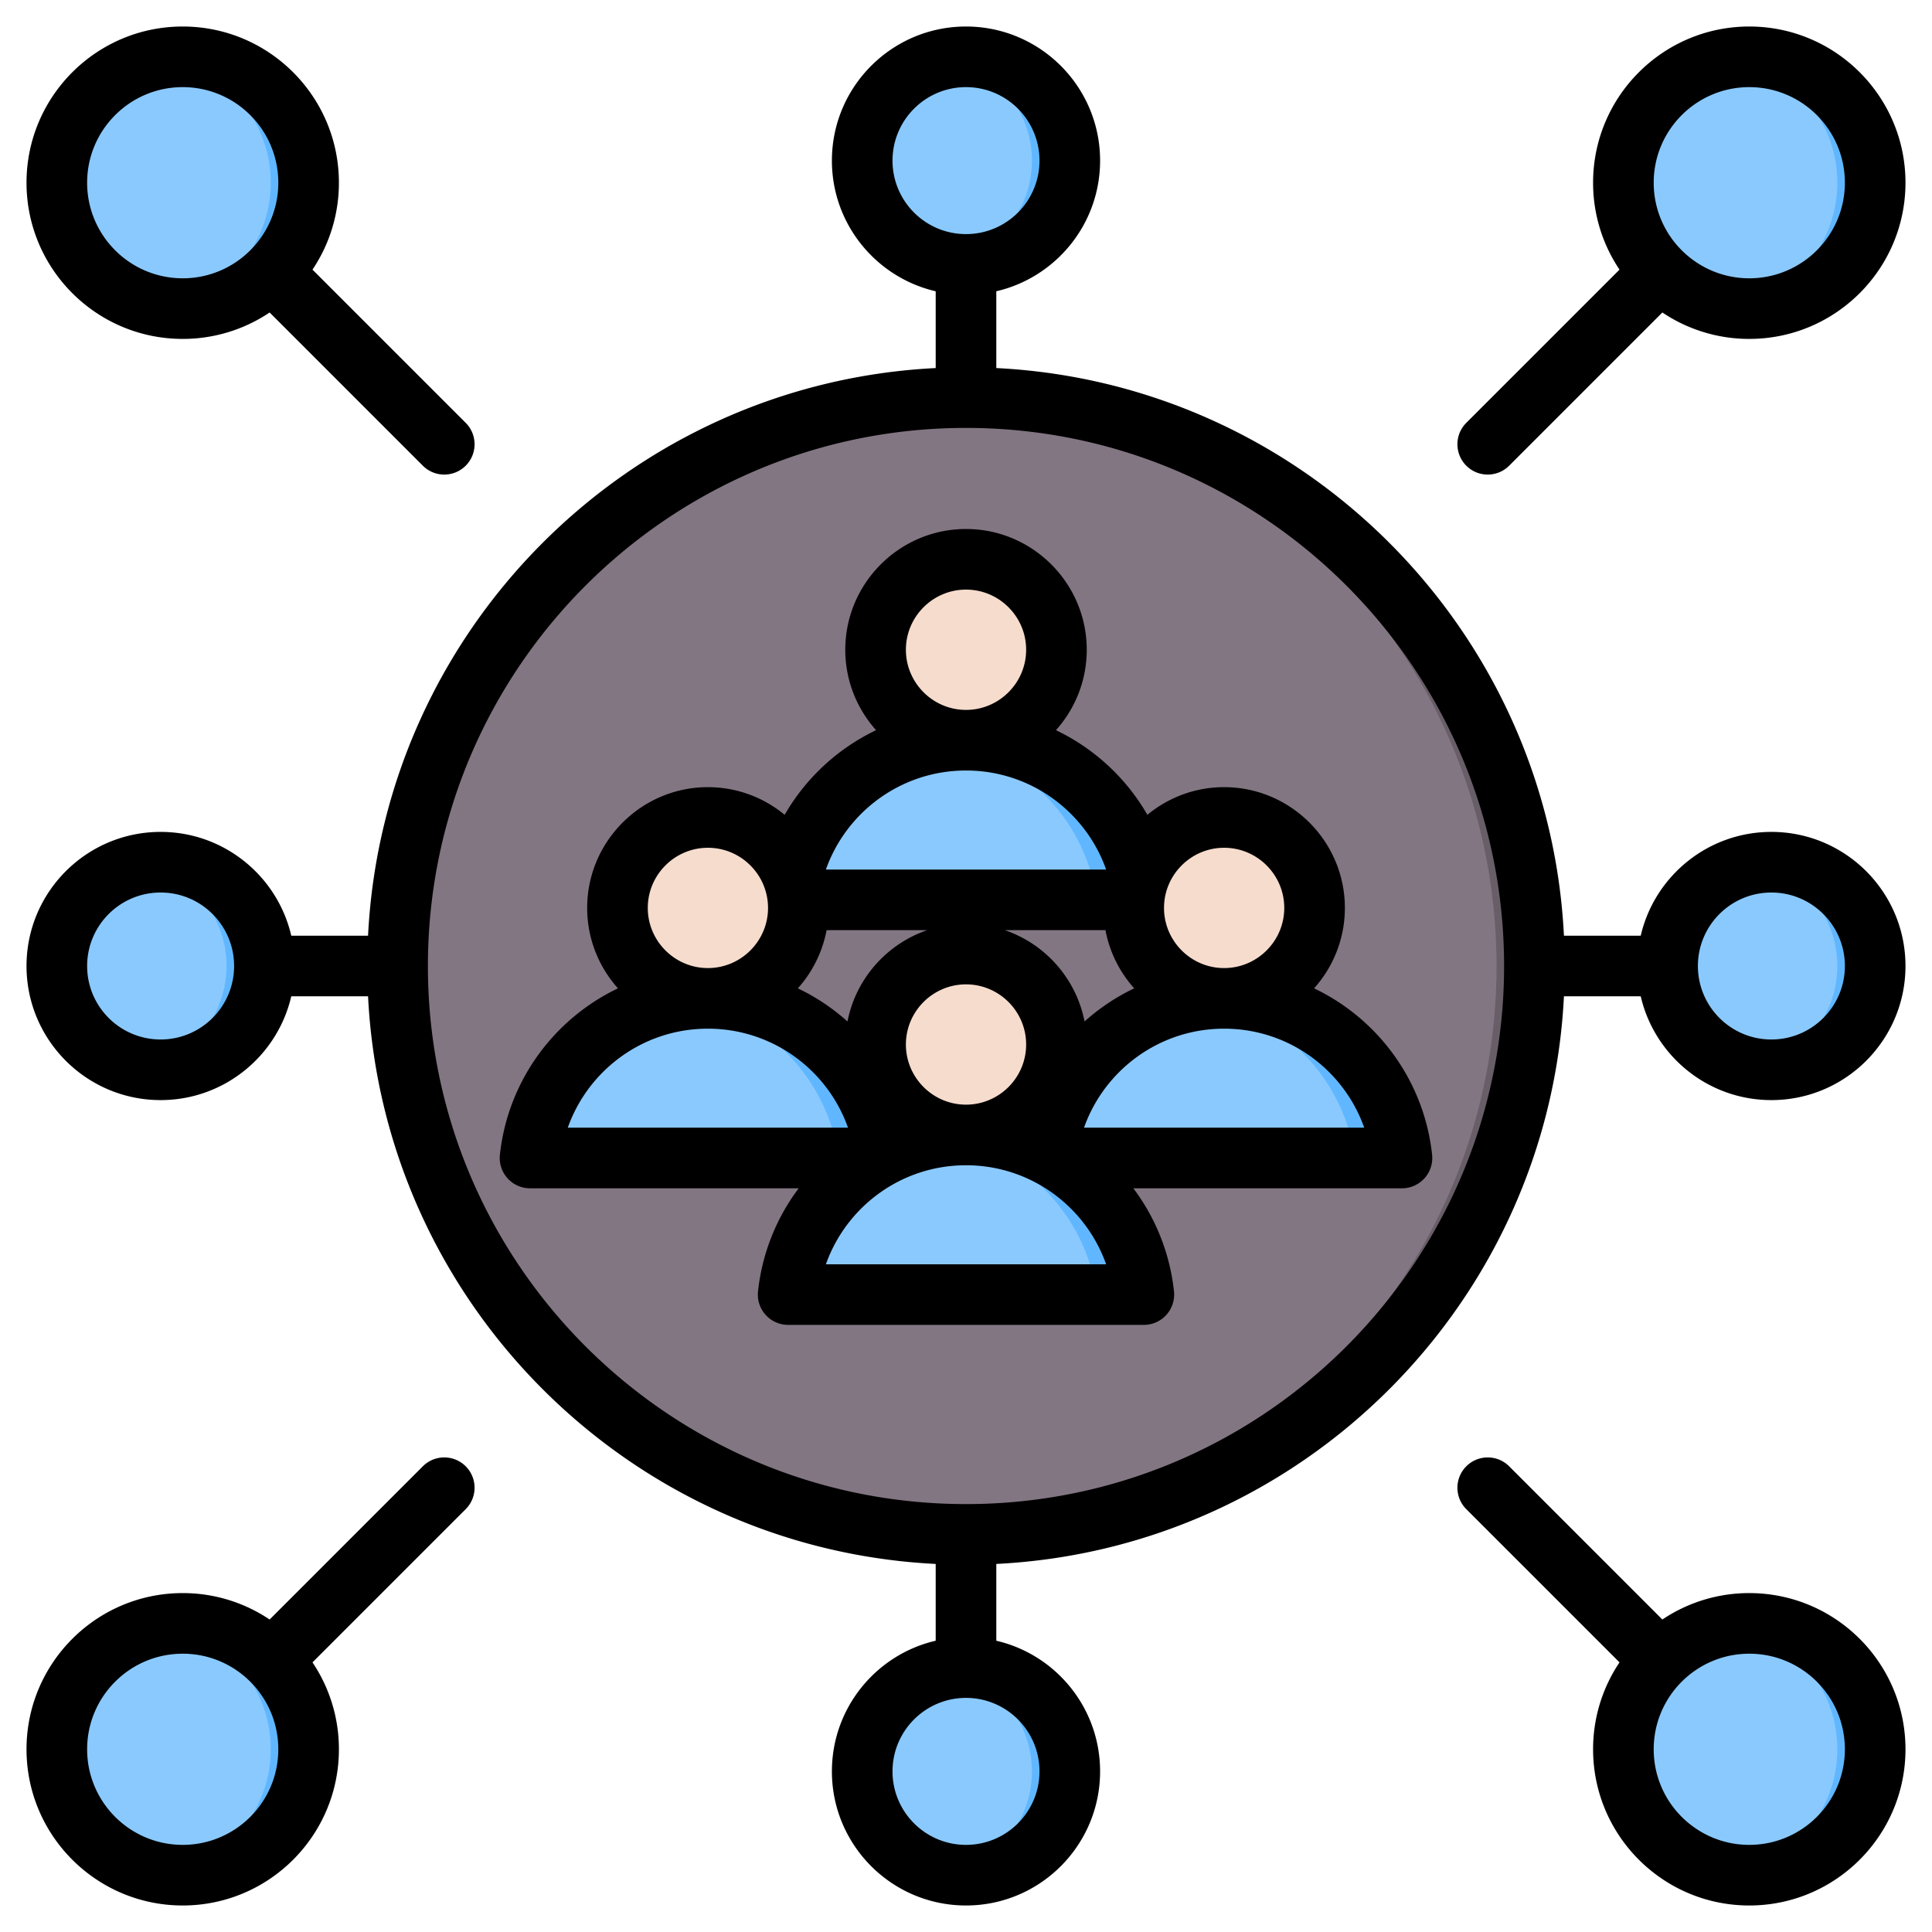 <svg xmlns="http://www.w3.org/2000/svg" version="1.1" xmlns:xlink="http://www.w3.org/1999/xlink" width="512" height="512" x="0" y="0" viewBox="0 0 510 510" style="enable-background:new 0 0 512 512" xml:space="preserve" fill-rule="evenodd" class=""><g><circle cx="255" cy="255" r="150.041" fill="#837683" opacity="1" data-original="#837683" class=""></circle><path fill="#685e68" d="M250 105.041a151 151 0 0 1 5-.082c82.81 0 150.041 67.231 150.041 150.041S337.81 405.041 255 405.041a151 151 0 0 1-5-.082c80.499-2.641 145.041-68.822 145.041-149.959S330.499 107.682 250 105.041z" opacity="1" data-original="#685e68"></path><path fill="#8ac9fe" d="M214.93 238.949h80.137c2.246 0 4.172-.966 5.509-2.766s1.714-3.931 1.062-6.074c-6.039-20.033-24.632-34.626-46.636-34.626-22.005 0-40.603 14.593-46.643 34.626-.646 2.143-.274 4.274 1.063 6.074s3.268 2.766 5.508 2.766z" opacity="1" data-original="#8ac9fe"></path><path fill="#60b7ff" d="M295.067 238.949c2.246 0 4.172-.966 5.509-2.766s1.714-3.931 1.062-6.074c-6.039-20.033-24.632-34.626-46.636-34.626-2.332 0-4.623.166-6.863.48 18.936 2.674 34.375 16.233 39.775 34.146.651 2.143.28 4.274-1.057 6.074-1.338 1.8-3.269 2.766-5.509 2.766z" opacity="1" data-original="#60b7ff"></path><path fill="#f6dccd" d="M255.002 195.48c13.564 0 24.626-11.062 24.626-24.627 0-13.564-11.062-24.626-24.626-24.626-13.565 0-24.627 11.062-24.627 24.626 0 13.565 11.062 24.627 24.627 24.627z" opacity="1" data-original="#f6dccd"></path><path fill="#f1cbbc" d="M255.002 146.227c13.599 0 24.626 11.027 24.626 24.626 0 13.605-11.027 24.627-24.626 24.627-1.166 0-2.315-.08-3.434-.234 11.976-1.674 21.198-11.953 21.198-24.393 0-12.433-9.222-22.718-21.198-24.386a25.044 25.044 0 0 1 3.434-.24z" opacity="1" data-original="#f1cbbc"></path><path fill="#8ac9fe" d="M283.066 307.098h80.138c2.245 0 4.171-.966 5.508-2.766s1.714-3.931 1.063-6.074c-6.04-20.033-24.633-34.626-46.637-34.626s-40.603 14.593-46.643 34.626c-.645 2.143-.274 4.274 1.063 6.074s3.269 2.766 5.508 2.766z" opacity="1" data-original="#8ac9fe"></path><path fill="#60b7ff" d="M363.204 307.098c2.245 0 4.171-.966 5.508-2.766s1.714-3.931 1.063-6.074c-6.04-20.033-24.633-34.626-46.637-34.626a49.4 49.4 0 0 0-6.862.48c18.935 2.674 34.374 16.233 39.774 34.146.651 2.143.28 4.274-1.057 6.074s-3.268 2.766-5.508 2.766z" opacity="1" data-original="#60b7ff"></path><path fill="#f6dccd" d="M323.138 263.63c13.565 0 24.627-11.063 24.627-24.627 0-13.565-11.062-24.627-24.627-24.627s-24.627 11.062-24.627 24.627c0 13.564 11.062 24.627 24.627 24.627z" opacity="1" data-original="#f6dccd"></path><path fill="#f1cbbc" d="M323.138 214.376c13.599 0 24.627 11.028 24.627 24.627 0 13.604-11.028 24.627-24.627 24.627-1.166 0-2.314-.08-3.434-.235 11.976-1.674 21.198-11.953 21.198-24.392 0-12.434-9.222-22.719-21.198-24.387 1.12-.154 2.268-.24 3.434-.24z" opacity="1" data-original="#f1cbbc"></path><path fill="#8ac9fe" d="M146.794 307.098h80.137c2.246 0 4.171-.966 5.508-2.766s1.714-3.931 1.063-6.074c-6.04-20.033-24.633-34.626-46.637-34.626s-40.603 14.593-46.642 34.626c-.646 2.143-.274 4.274 1.063 6.074s3.268 2.766 5.508 2.766z" opacity="1" data-original="#8ac9fe"></path><path fill="#60b7ff" d="M226.931 307.098c2.246 0 4.171-.966 5.508-2.766s1.714-3.931 1.063-6.074c-6.04-20.033-24.633-34.626-46.637-34.626a49.41 49.41 0 0 0-6.862.48c18.936 2.674 34.375 16.233 39.774 34.146.652 2.143.28 4.274-1.057 6.074s-3.268 2.766-5.508 2.766z" opacity="1" data-original="#60b7ff"></path><path fill="#f6dccd" d="M186.865 263.63c13.565 0 24.627-11.063 24.627-24.627 0-13.565-11.062-24.627-24.627-24.627s-24.627 11.062-24.627 24.627c0 13.564 11.062 24.627 24.627 24.627z" opacity="1" data-original="#f6dccd"></path><path fill="#f1cbbc" d="M186.865 214.376c13.599 0 24.627 11.028 24.627 24.627 0 13.604-11.028 24.627-24.627 24.627-1.165 0-2.314-.08-3.434-.235 11.977-1.674 21.199-11.953 21.199-24.392 0-12.434-9.222-22.719-21.199-24.387 1.12-.154 2.269-.24 3.434-.24z" opacity="1" data-original="#f1cbbc"></path><path fill="#8ac9fe" d="M214.93 343.153h80.137c2.246 0 4.172-.966 5.509-2.765 1.337-1.8 1.714-3.932 1.062-6.074-6.039-20.033-24.632-34.627-46.636-34.627-22.005 0-40.603 14.594-46.643 34.627-.646 2.142-.274 4.274 1.063 6.074 1.337 1.799 3.268 2.765 5.508 2.765z" opacity="1" data-original="#8ac9fe"></path><path fill="#60b7ff" d="M295.067 343.153c2.246 0 4.172-.966 5.509-2.765 1.337-1.8 1.714-3.932 1.062-6.074-6.039-20.033-24.632-34.627-46.636-34.627-2.332 0-4.623.166-6.863.48 18.936 2.675 34.375 16.234 39.775 34.147.651 2.142.28 4.274-1.057 6.074-1.338 1.799-3.269 2.765-5.509 2.765z" opacity="1" data-original="#60b7ff"></path><path fill="#f6dccd" d="M255.002 299.685c13.564 0 24.626-11.062 24.626-24.627s-11.062-24.627-24.626-24.627c-13.565 0-24.627 11.062-24.627 24.627s11.062 24.627 24.627 24.627z" opacity="1" data-original="#f6dccd"></path><path fill="#f1cbbc" d="M255.002 250.431c13.599 0 24.626 11.028 24.626 24.627 0 13.605-11.027 24.627-24.626 24.627-1.166 0-2.315-.08-3.434-.234 11.976-1.675 21.198-11.954 21.198-24.393 0-12.433-9.222-22.718-21.198-24.387a25.203 25.203 0 0 1 3.434-.24z" opacity="1" data-original="#f1cbbc"></path><path fill="#8ac9fe" d="M461.768 15C480.109 15 495 29.891 495 48.232s-14.891 33.232-33.232 33.232-33.232-14.891-33.232-33.232S443.427 15 461.768 15zm0 413.536c18.341 0 33.232 14.891 33.232 33.232S480.109 495 461.768 495s-33.232-14.891-33.232-33.232 14.891-33.232 33.232-33.232zm-413.536 0c18.341 0 33.232 14.891 33.232 33.232S66.573 495 48.232 495 15 480.109 15 461.768s14.891-33.232 33.232-33.232zm0-413.536c18.341 0 33.232 14.891 33.232 33.232S66.573 81.464 48.232 81.464 15 66.573 15 48.232 29.891 15 48.232 15zM255 15c15.122 0 27.398 12.277 27.398 27.398 0 15.122-12.276 27.399-27.398 27.399s-27.398-12.277-27.398-27.399C227.602 27.277 239.878 15 255 15zm212.602 212.602C482.723 227.602 495 239.878 495 255s-12.277 27.398-27.398 27.398c-15.122 0-27.399-12.276-27.399-27.398s12.277-27.398 27.399-27.398zM255 440.203c15.122 0 27.398 12.277 27.398 27.399C282.398 482.723 270.122 495 255 495s-27.398-12.277-27.398-27.398c0-15.122 12.276-27.399 27.398-27.399zM42.398 227.602c15.122 0 27.399 12.276 27.399 27.398s-12.277 27.398-27.399 27.398C27.277 282.398 15 270.122 15 255s12.277-27.398 27.398-27.398z" opacity="1" data-original="#8ac9fe"></path><path fill="#60b7ff" d="M456.768 15.374a33.513 33.513 0 0 1 5-.374C480.109 15 495 29.891 495 48.232s-14.891 33.232-33.232 33.232c-1.699 0-3.369-.128-5-.374C472.741 78.675 485 64.874 485 48.232s-12.259-30.443-28.232-32.858zm0 413.536a33.513 33.513 0 0 1 5-.374c18.341 0 33.232 14.891 33.232 33.232S480.109 495 461.768 495c-1.699 0-3.369-.128-5-.374C472.741 492.211 485 478.41 485 461.768s-12.259-30.443-28.232-32.858zm-413.536 0a33.513 33.513 0 0 1 5-.374c18.341 0 33.232 14.891 33.232 33.232S66.573 495 48.232 495c-1.699 0-3.369-.128-5-.374 15.973-2.415 28.232-16.216 28.232-32.858s-12.259-30.443-28.232-32.858zm0-413.536a33.513 33.513 0 0 1 5-.374c18.341 0 33.232 14.891 33.232 33.232S66.573 81.464 48.232 81.464c-1.699 0-3.369-.128-5-.374 15.973-2.415 28.232-16.216 28.232-32.858S59.205 17.789 43.232 15.374zM250 15.456a27.553 27.553 0 0 1 5-.456c15.122 0 27.398 12.277 27.398 27.398 0 15.122-12.276 27.399-27.398 27.399-1.707 0-3.379-.157-5-.456 12.738-2.353 22.398-13.528 22.398-26.943 0-13.414-9.66-24.589-22.398-26.942zm212.602 212.602c1.621-.3 3.292-.456 5-.456C482.723 227.602 495 239.878 495 255s-12.277 27.398-27.398 27.398c-1.708 0-3.379-.156-5-.456C475.339 279.59 485 268.414 485 255s-9.661-24.59-22.398-26.942zM250 440.659a27.553 27.553 0 0 1 5-.456c15.122 0 27.398 12.277 27.398 27.399C282.398 482.723 270.122 495 255 495c-1.707 0-3.379-.157-5-.456 12.738-2.353 22.398-13.528 22.398-26.942 0-13.415-9.66-24.59-22.398-26.943zM37.398 228.058c1.622-.3 3.293-.456 5-.456 15.122 0 27.399 12.276 27.399 27.398s-12.277 27.398-27.399 27.398c-1.707 0-3.378-.156-5-.456C50.136 279.59 59.797 268.414 59.797 255s-9.661-24.59-22.399-26.942z" opacity="1" data-original="#60b7ff"></path><path d="M76.887 263c-3.63 15.689-17.703 27.398-34.489 27.398C22.862 290.398 7 274.537 7 255s15.862-35.398 35.398-35.398c16.787 0 30.859 11.709 34.49 27.398h20.27c4.04-80.864 68.978-145.802 149.842-149.842v-20.27c-15.689-3.631-27.398-17.704-27.398-34.49C219.602 22.862 235.463 7 255 7s35.398 15.862 35.398 35.398c0 16.786-11.709 30.859-27.398 34.49v20.27c80.864 4.04 145.802 68.978 149.842 149.842h20.27c3.631-15.689 17.704-27.398 34.49-27.398C487.138 219.602 503 235.463 503 255s-15.862 35.398-35.398 35.398c-16.786 0-30.859-11.709-34.49-27.398h-20.27c-4.04 80.864-68.978 145.802-149.842 149.842v20.27c15.689 3.631 27.398 17.704 27.398 34.49C290.398 487.138 274.537 503 255 503s-35.398-15.862-35.398-35.398c0-16.786 11.709-30.859 27.398-34.49v-20.27C166.136 408.802 101.198 343.864 97.158 263zM255 112.959c-78.395 0-142.041 63.646-142.041 142.041S176.605 397.041 255 397.041 397.041 333.395 397.041 255 333.395 112.959 255 112.959zm-44.166 200.724h-70.919a8 8 0 0 1-7.954-8.854c2.087-19.439 14.253-35.863 31.165-43.932-5.05-5.645-8.127-13.09-8.127-21.229 0-17.554 14.311-31.877 31.865-31.877 7.688 0 14.751 2.743 20.265 7.298a55.475 55.475 0 0 1 24.134-22.342c-5.051-5.644-8.128-13.089-8.128-21.228 0-17.554 14.311-31.878 31.865-31.878 17.569 0 31.877 14.325 31.877 31.878 0 8.139-3.077 15.585-8.129 21.23a55.449 55.449 0 0 1 24.132 22.342c5.513-4.557 12.574-7.3 20.256-7.3 17.57 0 31.878 14.324 31.878 31.877 0 8.14-3.077 15.585-8.129 21.23 16.916 8.07 29.077 24.496 31.154 43.935a7.997 7.997 0 0 1-7.954 8.85h-70.91a54.95 54.95 0 0 1 10.728 27.205 8.002 8.002 0 0 1-7.955 8.85h-93.896a8.002 8.002 0 0 1-7.955-8.854 54.984 54.984 0 0 1 10.737-27.201zm-23.97-42.138c-17.07 0-31.595 10.909-36.983 26.138h73.971c-5.382-15.23-19.91-26.138-36.988-26.138zm23.748-10.647a55.282 55.282 0 0 1 13.107 8.745c2.192-11.277 10.36-20.467 21.056-24.109h-26.577a31.817 31.817 0 0 1-7.586 15.364zm-23.748-5.353c8.751 0 15.877-7.135 15.877-15.877 0-8.743-7.126-15.877-15.877-15.877-8.742 0-15.865 7.136-15.865 15.877s7.123 15.877 15.865 15.877zM255 203.396c-17.07 0-31.594 10.909-36.983 26.138h73.971c-5.382-15.23-19.909-26.138-36.988-26.138zm36.814 42.138h-26.582c10.701 3.642 18.869 12.831 21.062 24.107a55.287 55.287 0 0 1 13.105-8.744 31.825 31.825 0 0 1-7.585-15.363zM255 187.396c8.751 0 15.877-7.135 15.877-15.877 0-8.743-7.126-15.878-15.877-15.878-8.741 0-15.865 7.136-15.865 15.878 0 8.741 7.124 15.877 15.865 15.877zm68.136 68.149c8.751 0 15.878-7.135 15.878-15.877 0-8.743-7.127-15.877-15.878-15.877-8.741 0-15.864 7.136-15.864 15.877s7.123 15.877 15.864 15.877zm0 16c-17.069 0-31.594 10.909-36.983 26.138h73.971c-5.381-15.229-19.909-26.138-36.988-26.138zM255 307.6c-17.07 0-31.594 10.909-36.983 26.138h73.971C286.606 318.509 272.079 307.6 255 307.6zm0-16c8.751 0 15.877-7.134 15.877-15.877 0-8.742-7.126-15.877-15.877-15.877-8.741 0-15.865 7.136-15.865 15.877 0 8.742 7.124 15.877 15.865 15.877zM255 23c-10.706 0-19.398 8.692-19.398 19.398 0 10.707 8.692 19.399 19.398 19.399s19.398-8.692 19.398-19.399C274.398 31.692 265.706 23 255 23zm212.602 212.602c-10.707 0-19.399 8.692-19.399 19.398s8.692 19.398 19.399 19.398c10.706 0 19.398-8.692 19.398-19.398s-8.692-19.398-19.398-19.398zm-425.204 0C31.692 235.602 23 244.294 23 255s8.692 19.398 19.398 19.398c10.707 0 19.399-8.692 19.399-19.398s-8.692-19.398-19.399-19.398zM255 448.203c-10.706 0-19.398 8.692-19.398 19.399 0 10.706 8.692 19.398 19.398 19.398s19.398-8.692 19.398-19.398c0-10.707-8.692-19.399-19.398-19.399zm-172.512-9.378a41.023 41.023 0 0 1 6.976 22.943c0 22.757-18.475 41.232-41.232 41.232S7 484.525 7 461.768s18.475-41.232 41.232-41.232a41.023 41.023 0 0 1 22.943 6.976l40.444-40.445c3.122-3.122 8.192-3.122 11.314 0s3.122 8.192 0 11.314zm-34.256-2.289C34.306 436.536 23 447.842 23 461.768S34.306 487 48.232 487s25.232-11.306 25.232-25.232-11.306-25.232-25.232-25.232zM438.825 82.488l-40.444 40.445c-3.122 3.122-8.192 3.122-11.314 0s-3.122-8.192 0-11.314l40.445-40.444a41.023 41.023 0 0 1-6.976-22.943C420.536 25.475 439.011 7 461.768 7S503 25.475 503 48.232s-18.475 41.232-41.232 41.232a41.023 41.023 0 0 1-22.943-6.976zM461.768 23c-13.926 0-25.232 11.306-25.232 25.232s11.306 25.232 25.232 25.232S487 62.158 487 48.232 475.694 23 461.768 23zm-34.256 415.825-40.445-40.444c-3.122-3.122-3.122-8.192 0-11.314s8.192-3.122 11.314 0l40.444 40.445a41.023 41.023 0 0 1 22.943-6.976c22.757 0 41.232 18.475 41.232 41.232S484.525 503 461.768 503s-41.232-18.475-41.232-41.232a41.023 41.023 0 0 1 6.976-22.943zm34.256-2.289c-13.926 0-25.232 11.306-25.232 25.232S447.842 487 461.768 487 487 475.694 487 461.768s-11.306-25.232-25.232-25.232zM71.175 82.488a41.023 41.023 0 0 1-22.943 6.976C25.475 89.464 7 70.989 7 48.232S25.475 7 48.232 7s41.232 18.475 41.232 41.232a41.023 41.023 0 0 1-6.976 22.943l40.445 40.444c3.122 3.122 3.122 8.192 0 11.314s-8.192 3.122-11.314 0zM48.232 23C34.306 23 23 34.306 23 48.232s11.306 25.232 25.232 25.232 25.232-11.306 25.232-25.232S62.158 23 48.232 23z" fill="#000000" opacity="1" data-original="#000000" class=""></path></g></svg>